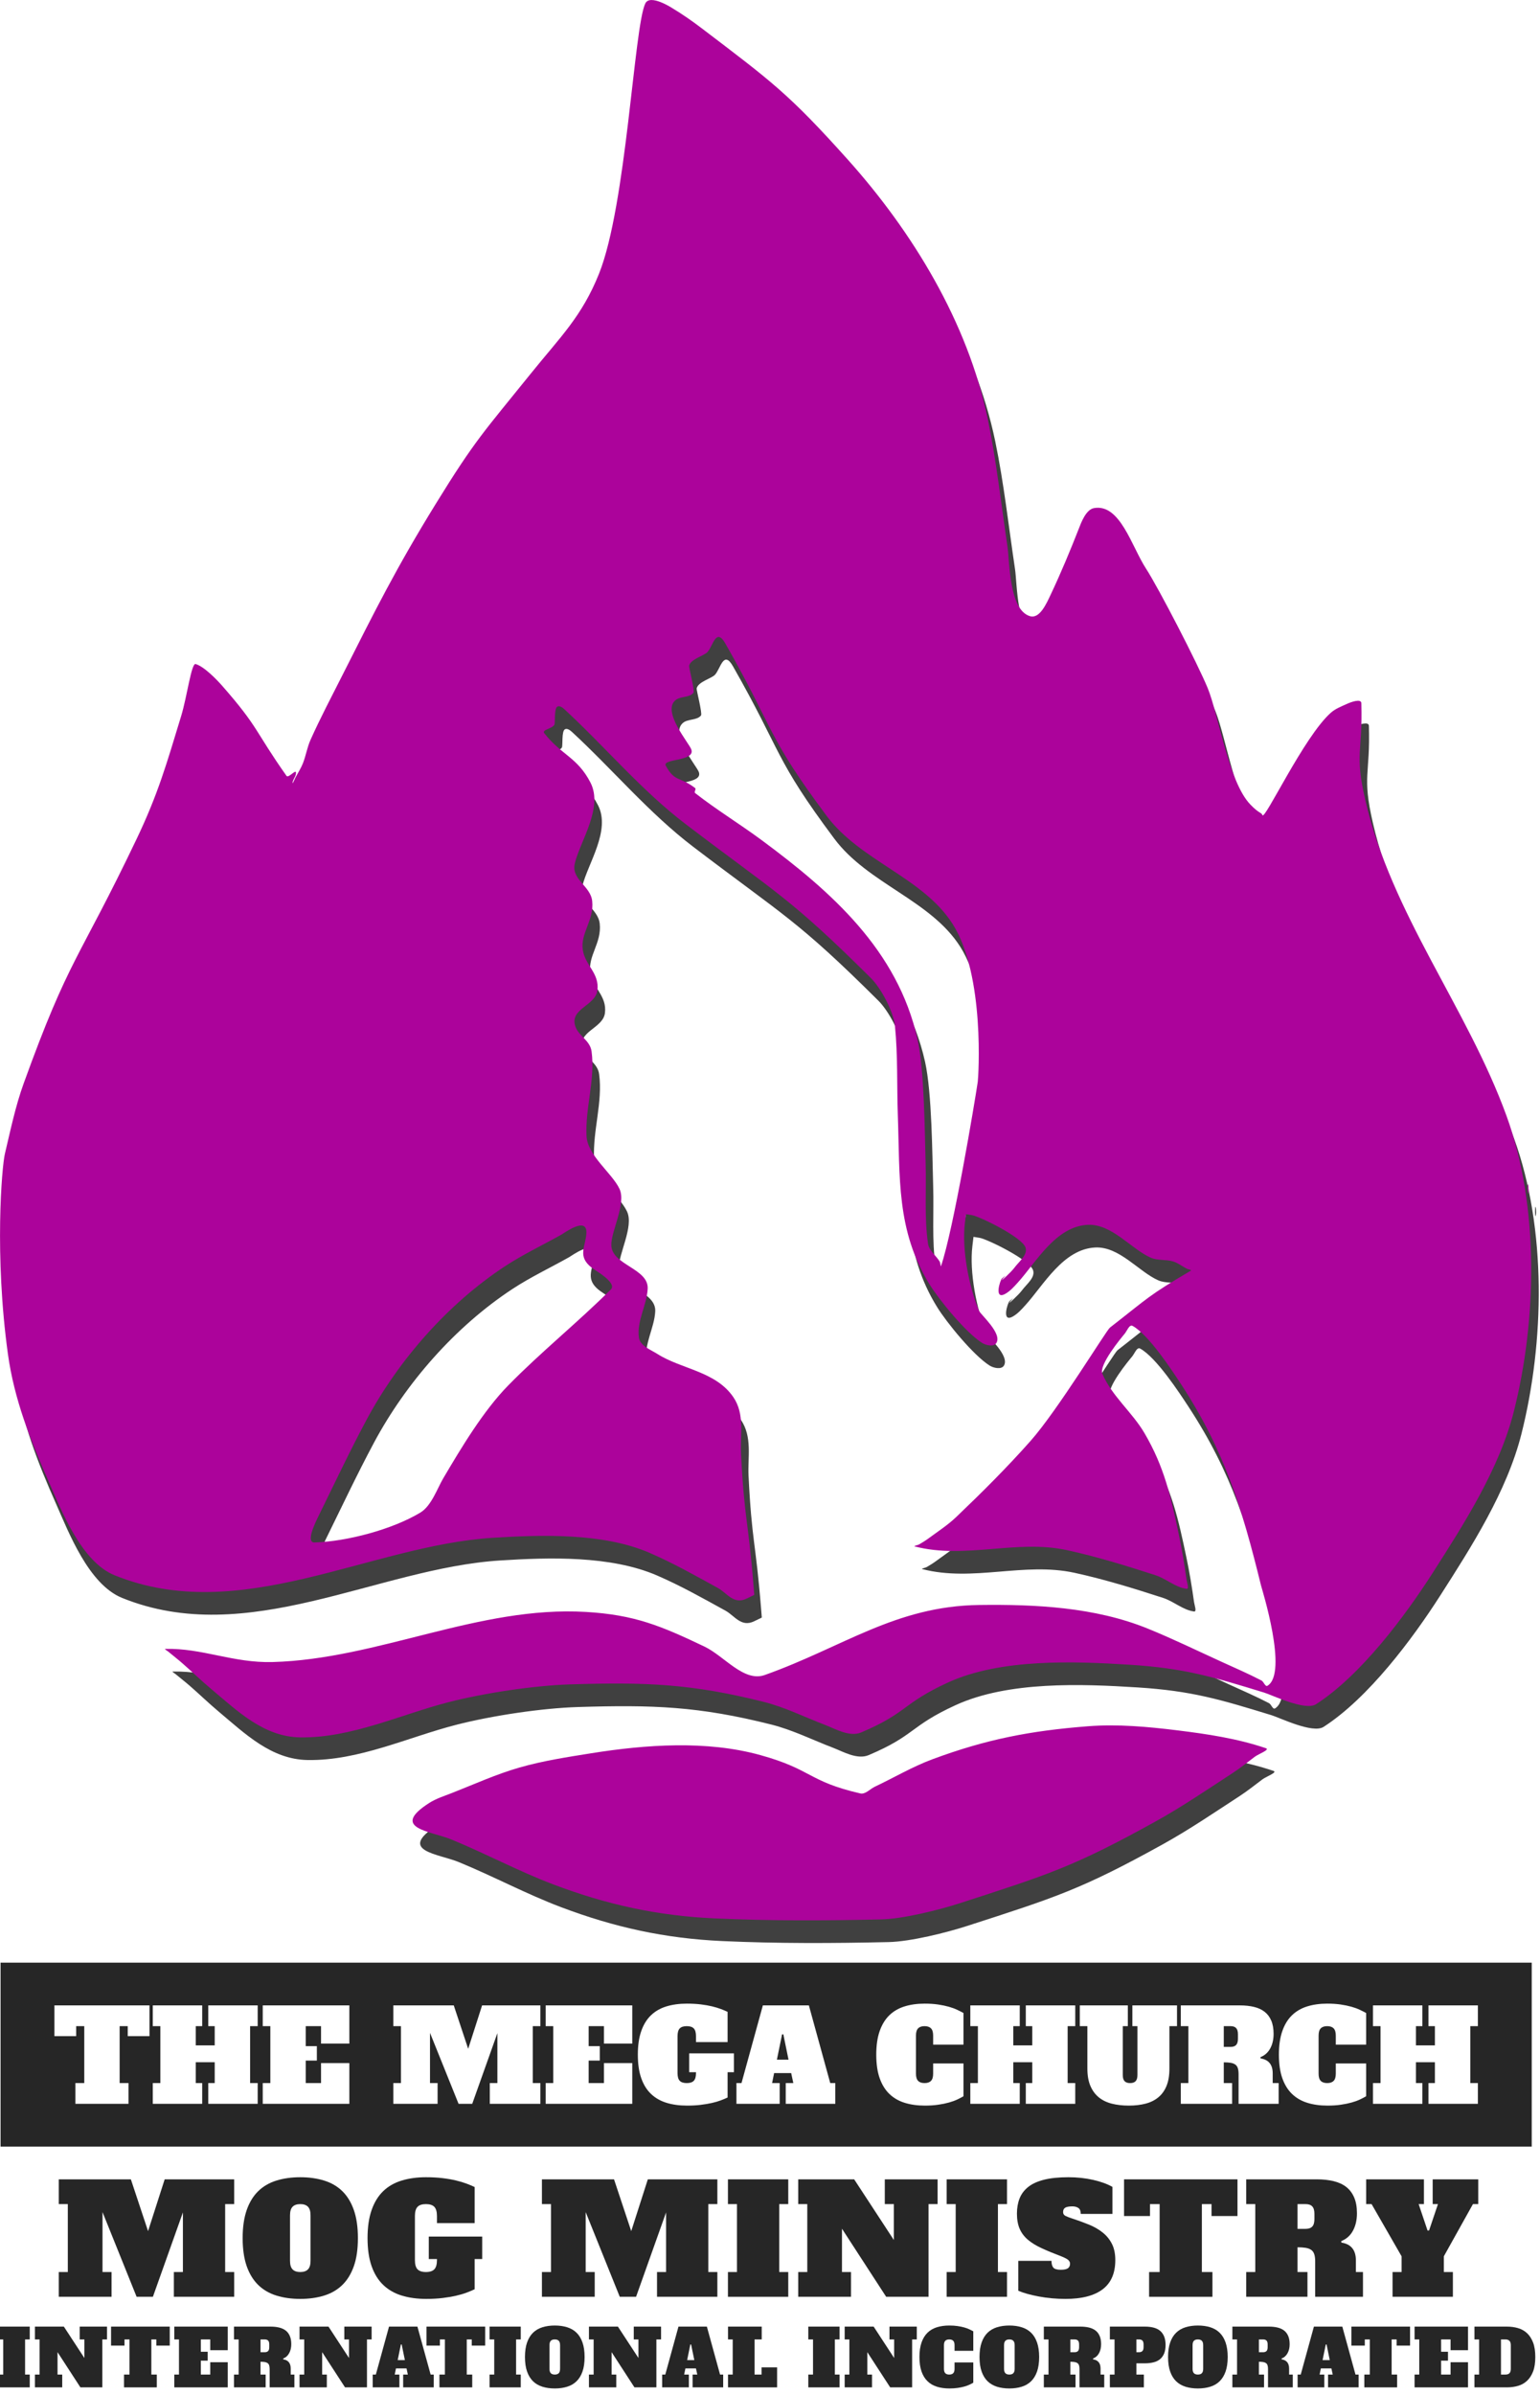 <?xml version="1.0" encoding="UTF-8" standalone="no"?>
<!DOCTYPE svg PUBLIC "-//W3C//DTD SVG 1.1//EN" "http://www.w3.org/Graphics/SVG/1.1/DTD/svg11.dtd">
<svg width="100%" height="100%" viewBox="0 0 204 317" version="1.1" xmlns="http://www.w3.org/2000/svg" xmlns:xlink="http://www.w3.org/1999/xlink" xml:space="preserve" xmlns:serif="http://www.serif.com/" style="fill-rule:evenodd;clip-rule:evenodd;stroke-linejoin:round;stroke-miterlimit:2;">
    <g transform="matrix(1,0,0,1,-962,-390)">
        <g>
            <g transform="matrix(1,0,0,1,842,337)">
                <g id="path1" transform="matrix(0.567,0,0,0.567,110.086,41.901)">
                    <path d="M170.009,25.675C167.367,31.143 165.621,72.692 159.202,88.749C155.208,98.74 150.073,103.628 143.453,111.841C132.31,125.664 130.311,127.464 120.989,142.6C111.818,157.491 107.066,167.007 99.188,182.6C96.677,187.571 94.072,192.501 91.795,197.583C91.003,199.35 90.718,201.308 90,203.106C89.549,204.235 88.873,205.261 88.3,206.333C88.073,206.759 87.558,208.081 87.6,207.6C87.674,206.76 88.481,206.039 88.399,205.2C88.324,204.418 86.63,206.623 86.177,205.981C78.663,195.328 79.763,194.772 71.172,184.98C69.926,183.559 66.933,180.451 64.946,179.885C63.963,179.605 62.941,187.542 61.58,192C58.165,203.188 56.19,210.213 51.13,220.8C37.498,249.322 35.492,248.183 24.777,277.8C22.851,283.122 21.706,288.698 20.394,294.204C19.671,297.24 17.917,317.909 21.092,340.922C22.553,351.508 26.335,361.072 30.63,370.751C33.508,377.236 38.167,389.427 46,392.603C75.371,404.513 105.555,385.675 134.362,383.863C145.622,383.155 160.094,382.661 170.996,387.373C176.502,389.753 181.745,392.708 187,395.6C189.101,396.756 190.63,399.534 193.677,398.06L195.465,397.194L195.279,394.897C194.017,379.273 193.135,379.566 192.367,364.078C192.153,359.763 193.294,354.995 190.571,351.018C186.434,344.975 178.482,344.521 172.852,340.958C171.23,339.932 168.809,339.06 168.524,337.162C167.95,333.334 170.359,329.596 170.566,325.731C170.819,321.003 162.242,320.202 162.07,315.628C161.945,312.333 165.631,305.896 163.97,302.384C162.237,298.721 156.501,294.626 156.277,290.066C155.954,283.483 158.337,276.862 157.46,270.33C157.107,267.7 154.41,266.751 153.646,264.416C152.308,260.329 158.351,259.691 158.816,256.072C159.331,252.063 155.967,250.25 155.41,246.641C154.802,242.698 158.09,239.711 157.6,235.2C157.213,231.637 152.625,230.188 153.546,226.4C154.807,221.214 160.232,213.441 157.2,207.558C154.151,201.64 150.375,201.117 146.4,196.026C145.769,195.218 148.286,194.967 148.764,194.06C149.001,193.611 148.663,190.315 149.455,189.83C149.948,189.527 150.662,190.028 151.088,190.42C160.648,199.242 169.078,209.369 179.428,217.249C200.642,233.401 203.73,234.328 222.714,253.2C225.082,255.554 227.999,261.007 228.339,264.4C229.033,271.318 228.762,278.299 229.008,285.248C229.522,299.787 228.633,312.105 236.4,324.676C238.684,328.373 244.888,335.956 248.674,338.356C249.614,338.952 251.409,339.34 252.013,338.405C253.46,336.163 248.385,331.798 248,330.896C245.626,325.341 243.936,316.523 244.664,310.458L244.921,308.315L246.359,308.548C248.082,308.829 258.086,313.686 258.848,316.122C259.385,317.839 257.288,319.387 256.224,320.838C255.465,321.874 252.608,324.48 253.438,323.5L254.2,322.6L253.327,323.338C252.912,323.688 251.404,328.423 254.097,326.92C255.248,326.278 256.152,325.253 257.039,324.277C261.279,319.612 265.885,311.129 273.4,310.8C279.022,310.554 283.531,316.456 288.09,318.469C289.709,319.183 291.632,318.835 293.324,319.351C294.47,319.701 295.437,320.482 296.5,321.036C296.815,321.2 297.764,321.325 297.458,321.506C287.4,327.43 287.727,327.666 278.557,334.8C277.693,335.473 266.344,354.115 260,361.268C254.508,367.461 248.627,373.308 242.639,379.023C240.673,380.899 238.368,382.386 236.181,384C235.485,384.513 234.746,384.966 233.998,385.4C233.665,385.593 232.572,385.782 232.945,385.878C244.791,388.939 256.706,384.172 268.538,386.749C275.533,388.273 282.391,390.396 289.202,392.6C291.707,393.411 293.826,395.418 296.435,395.778C297.154,395.877 296.553,394.319 296.452,393.6C295.962,390.106 295.39,386.619 294.665,383.166C292.796,374.268 291.286,367.345 286.614,359.4C283.753,354.535 279.026,350.787 276.803,345.599C275.908,343.511 281.205,337.19 282,336.231C282.555,335.562 283.093,333.984 283.856,334.4C287.613,336.446 293.054,344.763 295.2,348.046C305.271,363.452 309.357,376.668 313.861,394.998C314.063,395.818 320.255,415.437 315.376,418.4C314.844,418.723 314.515,417.467 313.963,417.18C310.906,415.589 307.736,414.223 304.6,412.793C298.866,410.178 293.194,407.414 287.354,405.044C275.029,400.043 261.078,399.374 248,399.548C228.446,399.808 216.21,409.392 197.929,415.893C193.025,417.637 188.5,411.482 183.8,409.244C173.639,404.406 167.508,401.839 156.129,401.169C131.088,399.694 107.614,412.196 82.928,412.87C73.719,413.121 66.467,409.574 57.855,409.8C57.558,409.808 58.286,410.209 58.513,410.4C59.597,411.309 60.722,412.171 61.79,413.1C64.097,415.105 66.292,417.239 68.636,419.2C74.74,424.306 80.854,430.32 89.367,430.453C101.345,430.64 112.807,425.117 124.09,422.226C132.376,420.103 144.01,418.342 152.565,418.08C169.997,417.545 180.693,417.894 197.691,422.173C202.679,423.429 207.33,425.768 212.137,427.6C214.419,428.47 217.751,430.445 220.449,429.3C231.342,424.679 229.979,422.578 240.72,417.65C253.009,412.012 270.162,412.674 283.264,413.504C295.897,414.304 302.572,416.312 314.6,420.004C316.498,420.587 324.178,424.344 326.703,422.72C337.171,415.989 347.472,402.206 354.012,391.985C361.2,380.752 369.553,367.766 372.942,354.304C378.316,332.959 378.88,306.477 371.234,285.421C362.031,260.075 344.359,238.34 338.216,211.633C335.666,200.55 337.641,200.532 337.3,189.029C337.267,187.9 334.944,188.727 333.916,189.195C332.615,189.788 331.229,190.316 330.16,191.265C323.875,196.842 314.704,216.51 314.186,215.157C313.914,214.445 313.496,214.911 311.327,212.641C306.259,207.335 303.927,191.659 301.412,185.53C299.094,179.88 289.966,162.189 286.988,157.605C283.602,152.393 280.919,142.368 274.807,143.49C272.924,143.835 271.779,147.037 271.344,148.149C269.319,153.324 267.125,158.59 264.757,163.6C263.753,165.725 262.17,169.374 259.912,168.722C254.954,167.289 255.154,155.979 254.618,152.4C253.13,142.459 252.038,132.443 250.001,122.6C245.353,100.14 232.452,78.995 217.284,62.087C203.522,46.746 199.564,43.921 183.2,31.477C181,29.804 178.728,28.218 176.36,26.793C176.31,26.763 171.119,23.377 170.009,25.675M188.715,175.1C200.31,195.453 198.308,196.503 212.4,215.363C220.28,225.91 234.909,229.69 241.829,240.6C249.442,252.602 247.822,276.474 247.685,277.4C247.009,281.984 241.992,311.993 239.106,320.4C238.993,320.729 238.972,319.703 238.796,319.402C237.951,317.96 236.299,316.854 236.06,315.2C235.174,309.059 235.687,302.796 235.504,296.594C235.288,289.27 235.221,274.632 233.594,267.4C228.934,246.682 213.539,233.088 197.2,221C192.094,217.222 186.645,213.913 181.642,210C181.338,209.762 181.962,209.078 181.656,208.843C178.067,206.084 176.935,207.523 174.8,203.634C173.856,201.915 181.751,202.666 180.758,199.826C180.23,198.317 173.87,191.011 177.05,188.33C178.211,187.352 180.319,187.787 181.26,186.597C181.614,186.151 180.165,180.611 180.24,180.29C180.61,178.71 183.708,177.977 184.522,177.101C185.83,175.693 186.521,171.256 188.715,175.1M376.109,302.4C376.109,302.609 376.112,302.819 376.123,303.028C376.129,303.155 376.143,303.281 376.16,303.407C376.163,303.434 376.17,303.461 376.183,303.484C376.189,303.496 376.21,303.52 376.215,303.507C376.256,303.405 376.282,303.297 376.302,303.189C376.381,302.779 376.363,302.334 376.336,301.92C376.322,301.706 376.297,301.494 376.215,301.293C376.21,301.28 376.189,301.304 376.183,301.316C376.17,301.339 376.163,301.366 376.16,301.393C376.143,301.519 376.129,301.645 376.123,301.772C376.112,301.981 376.109,302.191 376.109,302.4M156.247,312.679C156.136,315.597 154.304,317.786 156.828,320.228C157.851,321.217 159.175,321.842 160.276,322.743C160.424,322.864 163.068,324.787 161.986,325.864C154.234,333.586 145.662,340.463 138,348.275C132.157,354.232 126.999,362.872 122.8,369.98C121.394,372.36 120.052,376.42 117.431,377.995C110.949,381.89 100.35,384.723 92.736,384.953C90.704,385.014 92.701,380.739 93.6,378.915C97.308,371.391 100.882,363.796 104.839,356.4C112.33,342.4 123.869,329.252 137.2,320.493C141.43,317.714 146.032,315.548 150.444,313.067C151.083,312.708 156.394,308.769 156.247,312.679M273.4,427.861C259.978,428.91 249.696,430.883 237.05,435.581C232.394,437.311 228.09,439.869 223.6,441.991C222.48,442.52 221.428,443.815 220.221,443.536C207.989,440.711 209.062,437.965 196.893,434.592C184.331,431.11 170.114,432.134 157.4,434.159C151.785,435.054 146.136,435.919 140.668,437.478C135.233,439.028 130.062,441.39 124.8,443.454C123.006,444.158 121.127,444.738 119.506,445.78C110.267,451.719 119.861,452.31 124.633,454.264C132.698,457.566 140.408,461.719 148.56,464.8C161.037,469.517 172.856,472.103 186.198,472.714C199.158,473.308 212.149,473.247 225.12,472.952C230.232,472.836 238.592,470.75 243.402,469.197C264.058,462.527 270.1,460.667 289.153,450.125C295.367,446.687 301.249,442.676 307.2,438.8C309.012,437.62 310.696,436.255 312.43,434.963C313.297,434.317 316.023,433.334 315,432.986C308.347,430.726 301.31,429.675 294.336,428.816C287.403,427.962 280.365,427.319 273.4,427.861" style="fill-opacity:0.75;"/>
                </g>
                <g id="path11" serif:id="path1" transform="matrix(0.567,0,0,0.567,109.086,38.901)">
                    <path d="M170.009,25.675C167.367,31.143 165.621,72.692 159.202,88.749C155.208,98.74 150.073,103.628 143.453,111.841C132.31,125.664 130.311,127.464 120.989,142.6C111.818,157.491 107.066,167.007 99.188,182.6C96.677,187.571 94.072,192.501 91.795,197.583C91.003,199.35 90.718,201.308 90,203.106C89.549,204.235 88.873,205.261 88.3,206.333C88.073,206.759 87.558,208.081 87.6,207.6C87.674,206.76 88.481,206.039 88.399,205.2C88.324,204.418 86.63,206.623 86.177,205.981C78.663,195.328 79.763,194.772 71.172,184.98C69.926,183.559 66.933,180.451 64.946,179.885C63.963,179.605 62.941,187.542 61.58,192C58.165,203.188 56.19,210.213 51.13,220.8C37.498,249.322 35.492,248.183 24.777,277.8C22.851,283.122 21.706,288.698 20.394,294.204C19.671,297.24 17.917,317.909 21.092,340.922C22.553,351.508 26.335,361.072 30.63,370.751C33.508,377.236 38.167,389.427 46,392.603C75.371,404.513 105.555,385.675 134.362,383.863C145.622,383.155 160.094,382.661 170.996,387.373C176.502,389.753 181.745,392.708 187,395.6C189.101,396.756 190.63,399.534 193.677,398.06L195.465,397.194L195.279,394.897C194.017,379.273 193.135,379.566 192.367,364.078C192.153,359.763 193.294,354.995 190.571,351.018C186.434,344.975 178.482,344.521 172.852,340.958C171.23,339.932 168.809,339.06 168.524,337.162C167.95,333.334 170.359,329.596 170.566,325.731C170.819,321.003 162.242,320.202 162.07,315.628C161.945,312.333 165.631,305.896 163.97,302.384C162.237,298.721 156.501,294.626 156.277,290.066C155.954,283.483 158.337,276.862 157.46,270.33C157.107,267.7 154.41,266.751 153.646,264.416C152.308,260.329 158.351,259.691 158.816,256.072C159.331,252.063 155.967,250.25 155.41,246.641C154.802,242.698 158.09,239.711 157.6,235.2C157.213,231.637 152.625,230.188 153.546,226.4C154.807,221.214 160.232,213.441 157.2,207.558C154.151,201.64 150.375,201.117 146.4,196.026C145.769,195.218 148.286,194.967 148.764,194.06C149.001,193.611 148.663,190.315 149.455,189.83C149.948,189.527 150.662,190.028 151.088,190.42C160.648,199.242 169.078,209.369 179.428,217.249C200.642,233.401 203.73,234.328 222.714,253.2C225.082,255.554 227.999,261.007 228.339,264.4C229.033,271.318 228.762,278.299 229.008,285.248C229.522,299.787 228.633,312.105 236.4,324.676C238.684,328.373 244.888,335.956 248.674,338.356C249.614,338.952 251.409,339.34 252.013,338.405C253.46,336.163 248.385,331.798 248,330.896C245.626,325.341 243.936,316.523 244.664,310.458L244.921,308.315L246.359,308.548C248.082,308.829 258.086,313.686 258.848,316.122C259.385,317.839 257.288,319.387 256.224,320.838C255.465,321.874 252.608,324.48 253.438,323.5L254.2,322.6L253.327,323.338C252.912,323.688 251.404,328.423 254.097,326.92C255.248,326.278 256.152,325.253 257.039,324.277C261.279,319.612 265.885,311.129 273.4,310.8C279.022,310.554 283.531,316.456 288.09,318.469C289.709,319.183 291.632,318.835 293.324,319.351C294.47,319.701 295.437,320.482 296.5,321.036C296.815,321.2 297.764,321.325 297.458,321.506C287.4,327.43 287.727,327.666 278.557,334.8C277.693,335.473 266.344,354.115 260,361.268C254.508,367.461 248.627,373.308 242.639,379.023C240.673,380.899 238.368,382.386 236.181,384C235.485,384.513 234.746,384.966 233.998,385.4C233.665,385.593 232.572,385.782 232.945,385.878C244.791,388.939 256.706,384.172 268.538,386.749C275.533,388.273 282.391,390.396 289.202,392.6C291.707,393.411 293.826,395.418 296.435,395.778C297.154,395.877 296.553,394.319 296.452,393.6C295.962,390.106 295.39,386.619 294.665,383.166C292.796,374.268 291.286,367.345 286.614,359.4C283.753,354.535 279.026,350.787 276.803,345.599C275.908,343.511 281.205,337.19 282,336.231C282.555,335.562 283.093,333.984 283.856,334.4C287.613,336.446 293.054,344.763 295.2,348.046C305.271,363.452 309.357,376.668 313.861,394.998C314.063,395.818 320.255,415.437 315.376,418.4C314.844,418.723 314.515,417.467 313.963,417.18C310.906,415.589 307.736,414.223 304.6,412.793C298.866,410.178 293.194,407.414 287.354,405.044C275.029,400.043 261.078,399.374 248,399.548C228.446,399.808 216.21,409.392 197.929,415.893C193.025,417.637 188.5,411.482 183.8,409.244C173.639,404.406 167.508,401.839 156.129,401.169C131.088,399.694 107.614,412.196 82.928,412.87C73.719,413.121 66.467,409.574 57.855,409.8C57.558,409.808 58.286,410.209 58.513,410.4C59.597,411.309 60.722,412.171 61.79,413.1C64.097,415.105 66.292,417.239 68.636,419.2C74.74,424.306 80.854,430.32 89.367,430.453C101.345,430.64 112.807,425.117 124.09,422.226C132.376,420.103 144.01,418.342 152.565,418.08C169.997,417.545 180.693,417.894 197.691,422.173C202.679,423.429 207.33,425.768 212.137,427.6C214.419,428.47 217.751,430.445 220.449,429.3C231.342,424.679 229.979,422.578 240.72,417.65C253.009,412.012 270.162,412.674 283.264,413.504C295.897,414.304 302.572,416.312 314.6,420.004C316.498,420.587 324.178,424.344 326.703,422.72C337.171,415.989 347.472,402.206 354.012,391.985C361.2,380.752 369.553,367.766 372.942,354.304C378.316,332.959 378.88,306.477 371.234,285.421C362.031,260.075 344.359,238.34 338.216,211.633C335.666,200.55 337.641,200.532 337.3,189.029C337.267,187.9 334.944,188.727 333.916,189.195C332.615,189.788 331.229,190.316 330.16,191.265C323.875,196.842 314.704,216.51 314.186,215.157C313.914,214.445 313.496,214.911 311.327,212.641C306.259,207.335 303.927,191.659 301.412,185.53C299.094,179.88 289.966,162.189 286.988,157.605C283.602,152.393 280.919,142.368 274.807,143.49C272.924,143.835 271.779,147.037 271.344,148.149C269.319,153.324 267.125,158.59 264.757,163.6C263.753,165.725 262.17,169.374 259.912,168.722C254.954,167.289 255.154,155.979 254.618,152.4C253.13,142.459 252.038,132.443 250.001,122.6C245.353,100.14 232.452,78.995 217.284,62.087C203.522,46.746 199.564,43.921 183.2,31.477C181,29.804 178.728,28.218 176.36,26.793C176.31,26.763 171.119,23.377 170.009,25.675M188.715,175.1C200.31,195.453 198.308,196.503 212.4,215.363C220.28,225.91 234.909,229.69 241.829,240.6C249.442,252.602 247.822,276.474 247.685,277.4C247.009,281.984 241.992,311.993 239.106,320.4C238.993,320.729 238.972,319.703 238.796,319.402C237.951,317.96 236.299,316.854 236.06,315.2C235.174,309.059 235.687,302.796 235.504,296.594C235.288,289.27 235.221,274.632 233.594,267.4C228.934,246.682 213.539,233.088 197.2,221C192.094,217.222 186.645,213.913 181.642,210C181.338,209.762 181.962,209.078 181.656,208.843C178.067,206.084 176.935,207.523 174.8,203.634C173.856,201.915 181.751,202.666 180.758,199.826C180.23,198.317 173.87,191.011 177.05,188.33C178.211,187.352 180.319,187.787 181.26,186.597C181.614,186.151 180.165,180.611 180.24,180.29C180.61,178.71 183.708,177.977 184.522,177.101C185.83,175.693 186.521,171.256 188.715,175.1M376.109,302.4C376.109,302.609 376.112,302.819 376.123,303.028C376.129,303.155 376.143,303.281 376.16,303.407C376.163,303.434 376.17,303.461 376.183,303.484C376.189,303.496 376.21,303.52 376.215,303.507C376.256,303.405 376.282,303.297 376.302,303.189C376.381,302.779 376.363,302.334 376.336,301.92C376.322,301.706 376.297,301.494 376.215,301.293C376.21,301.28 376.189,301.304 376.183,301.316C376.17,301.339 376.163,301.366 376.16,301.393C376.143,301.519 376.129,301.645 376.123,301.772C376.112,301.981 376.109,302.191 376.109,302.4M156.247,312.679C156.136,315.597 154.304,317.786 156.828,320.228C157.851,321.217 159.175,321.842 160.276,322.743C160.424,322.864 163.068,324.787 161.986,325.864C154.234,333.586 145.662,340.463 138,348.275C132.157,354.232 126.999,362.872 122.8,369.98C121.394,372.36 120.052,376.42 117.431,377.995C110.949,381.89 100.35,384.723 92.736,384.953C90.704,385.014 92.701,380.739 93.6,378.915C97.308,371.391 100.882,363.796 104.839,356.4C112.33,342.4 123.869,329.252 137.2,320.493C141.43,317.714 146.032,315.548 150.444,313.067C151.083,312.708 156.394,308.769 156.247,312.679M273.4,427.861C259.978,428.91 249.696,430.883 237.05,435.581C232.394,437.311 228.09,439.869 223.6,441.991C222.48,442.52 221.428,443.815 220.221,443.536C207.989,440.711 209.062,437.965 196.893,434.592C184.331,431.11 170.114,432.134 157.4,434.159C151.785,435.054 146.136,435.919 140.668,437.478C135.233,439.028 130.062,441.39 124.8,443.454C123.006,444.158 121.127,444.738 119.506,445.78C110.267,451.719 119.861,452.31 124.633,454.264C132.698,457.566 140.408,461.719 148.56,464.8C161.037,469.517 172.856,472.103 186.198,472.714C199.158,473.308 212.149,473.247 225.12,472.952C230.232,472.836 238.592,470.75 243.402,469.197C264.058,462.527 270.1,460.667 289.153,450.125C295.367,446.687 301.249,442.676 307.2,438.8C309.012,437.62 310.696,436.255 312.43,434.963C313.297,434.317 316.023,433.334 315,432.986C308.347,430.726 301.31,429.675 294.336,428.816C287.403,427.962 280.365,427.319 273.4,427.861" style="fill:rgb(172,3,155);"/>
                </g>
                <g transform="matrix(0.567,0,0,0.567,-75.118,-21.745)">
                    <path d="M701.98,590L344.256,590L344.256,632.949L701.98,632.949L701.98,590ZM656.202,613.542L663.29,613.542L663.29,621.192C662.896,621.428 662.419,621.679 661.858,621.945C661.297,622.211 660.647,622.447 659.908,622.654C659.17,622.86 658.333,623.033 657.398,623.17C656.463,623.308 655.414,623.377 654.253,623.377C652.52,623.377 650.954,623.161 649.557,622.727C648.159,622.294 646.967,621.605 645.983,620.66C644.998,619.715 644.24,618.489 643.709,616.983C643.177,615.477 642.911,613.641 642.911,611.475C642.911,609.328 643.177,607.497 643.709,605.981C644.24,604.465 644.993,603.234 645.968,602.289C646.943,601.344 648.129,600.655 649.527,600.222C650.925,599.789 652.48,599.572 654.193,599.572C655.375,599.572 656.428,599.641 657.354,599.779C658.279,599.917 659.111,600.089 659.849,600.296C660.588,600.502 661.238,600.739 661.799,601.005C662.36,601.27 662.857,601.521 663.29,601.758L663.29,609.141L656.202,609.141L656.202,607.015C656.202,606.247 656.034,605.691 655.7,605.346C655.365,605.002 654.863,604.829 654.193,604.829C653.524,604.829 653.022,605.002 652.687,605.346C652.352,605.691 652.185,606.247 652.185,607.015L652.185,615.934C652.185,616.702 652.352,617.259 652.687,617.603C653.022,617.948 653.524,618.12 654.193,618.12C654.863,618.12 655.365,617.948 655.7,617.603C656.034,617.259 656.202,616.702 656.202,615.934L656.202,613.542ZM562.133,613.542L569.222,613.542L569.222,621.192C568.828,621.428 568.351,621.679 567.789,621.945C567.228,622.211 566.578,622.447 565.84,622.654C565.102,622.86 564.265,623.033 563.33,623.17C562.394,623.308 561.346,623.377 560.184,623.377C558.451,623.377 556.886,623.161 555.488,622.727C554.09,622.294 552.899,621.605 551.914,620.66C550.93,619.715 550.172,618.489 549.64,616.983C549.109,615.477 548.843,613.641 548.843,611.475C548.843,609.328 549.109,607.497 549.64,605.981C550.172,604.465 550.925,603.234 551.9,602.289C552.874,601.344 554.061,600.655 555.459,600.222C556.857,599.789 558.412,599.572 560.125,599.572C561.306,599.572 562.36,599.641 563.285,599.779C564.211,599.917 565.043,600.089 565.781,600.296C566.519,600.502 567.169,600.739 567.73,601.005C568.291,601.27 568.789,601.521 569.222,601.758L569.222,609.141L562.133,609.141L562.133,607.015C562.133,606.247 561.966,605.691 561.631,605.346C561.297,605.002 560.795,604.829 560.125,604.829C559.456,604.829 558.954,605.002 558.619,605.346C558.284,605.691 558.117,606.247 558.117,607.015L558.117,615.934C558.117,616.702 558.284,617.259 558.619,617.603C558.954,617.948 559.456,618.12 560.125,618.12C560.795,618.12 561.297,617.948 561.631,617.603C561.966,617.259 562.133,616.702 562.133,615.934L562.133,613.542ZM617.334,614.723C617.334,616.318 617.113,617.662 616.669,618.755C616.226,619.848 615.591,620.739 614.764,621.428C613.938,622.117 612.938,622.614 611.767,622.919C610.595,623.225 609.291,623.377 607.853,623.377C606.377,623.377 605.043,623.225 603.851,622.919C602.66,622.614 601.646,622.117 600.809,621.428C599.972,620.739 599.323,619.848 598.86,618.755C598.397,617.662 598.166,616.318 598.166,614.723L598.166,604.829L596.394,604.829L596.394,599.986L607.617,599.986L607.617,604.829L606.436,604.829L606.436,616.23C606.436,616.899 606.578,617.382 606.864,617.677C607.149,617.972 607.578,618.12 608.149,618.12C608.72,618.12 609.148,617.972 609.433,617.677C609.719,617.382 609.862,616.899 609.862,616.23L609.862,604.829L608.68,604.829L608.68,599.986L619.106,599.986L619.106,604.829L617.334,604.829L617.334,614.723ZM505.131,611.179L515.587,611.179L515.587,615.58L514.11,615.58L514.11,621.487C513.657,621.704 513.13,621.925 512.53,622.151C511.929,622.378 511.24,622.58 510.462,622.757C509.685,622.934 508.813,623.082 507.848,623.2C506.884,623.318 505.811,623.377 504.629,623.377C502.857,623.377 501.262,623.161 499.845,622.727C498.427,622.294 497.221,621.605 496.226,620.66C495.232,619.715 494.469,618.489 493.938,616.983C493.406,615.477 493.14,613.641 493.14,611.475C493.14,609.328 493.406,607.497 493.938,605.981C494.469,604.465 495.227,603.234 496.212,602.289C497.196,601.344 498.397,600.655 499.815,600.222C501.233,599.789 502.818,599.572 504.57,599.572C505.771,599.572 506.859,599.631 507.834,599.749C508.808,599.867 509.685,600.02 510.462,600.207C511.24,600.394 511.929,600.601 512.53,600.827C513.13,601.054 513.657,601.275 514.11,601.492L514.11,608.551L506.726,608.551L506.726,607.163C506.726,606.316 506.554,605.715 506.209,605.361C505.865,605.007 505.318,604.829 504.57,604.829C503.822,604.829 503.275,605.007 502.931,605.361C502.586,605.715 502.414,606.316 502.414,607.163L502.414,615.787C502.414,616.633 502.586,617.234 502.931,617.588C503.275,617.943 503.822,618.12 504.57,618.12C505.318,618.12 505.865,617.943 506.209,617.588C506.554,617.234 506.726,616.633 506.726,615.787L506.726,615.58L505.131,615.58L505.131,611.179ZM677.851,599.986L689.399,599.986L689.399,604.829L687.627,604.829L687.627,618.12L689.399,618.12L689.399,622.964L677.851,622.964L677.851,618.12L679.357,618.12L679.357,613.247L674.927,613.247L674.927,618.12L676.433,618.12L676.433,622.964L664.885,622.964L664.885,618.12L666.657,618.12L666.657,604.829L664.885,604.829L664.885,599.986L676.433,599.986L676.433,604.829L674.927,604.829L674.927,609.319L679.357,609.319L679.357,604.829L677.851,604.829L677.851,599.986ZM583.782,599.986L595.331,599.986L595.331,604.829L593.558,604.829L593.558,618.12L595.331,618.12L595.331,622.964L583.782,622.964L583.782,618.12L585.289,618.12L585.289,613.247L580.859,613.247L580.859,618.12L582.365,618.12L582.365,622.964L570.817,622.964L570.817,618.12L572.589,618.12L572.589,604.829L570.817,604.829L570.817,599.986L582.365,599.986L582.365,604.829L580.859,604.829L580.859,609.319L585.289,609.319L585.289,604.829L583.782,604.829L583.782,599.986ZM392.781,599.986L404.329,599.986L404.329,604.829L402.557,604.829L402.557,618.12L404.329,618.12L404.329,622.964L392.781,622.964L392.781,618.12L394.287,618.12L394.287,613.247L389.857,613.247L389.857,618.12L391.363,618.12L391.363,622.964L379.815,622.964L379.815,618.12L381.587,618.12L381.587,604.829L379.815,604.829L379.815,599.986L391.363,599.986L391.363,604.829L389.857,604.829L389.857,609.319L394.287,609.319L394.287,604.829L392.781,604.829L392.781,599.986ZM485.225,604.829L481.651,604.829L481.651,609.496L484.25,609.496L484.25,612.863L481.651,612.863L481.651,618.12L485.225,618.12L485.225,613.453L491.841,613.453L491.841,622.964L471.609,622.964L471.609,618.12L473.381,618.12L473.381,604.829L471.609,604.829L471.609,599.986L491.841,599.986L491.841,608.905L485.225,608.905L485.225,604.829ZM419.126,604.829L415.552,604.829L415.552,609.496L418.151,609.496L418.151,612.863L415.552,612.863L415.552,618.12L419.126,618.12L419.126,613.453L425.742,613.453L425.742,622.964L405.51,622.964L405.51,618.12L407.282,618.12L407.282,604.829L405.51,604.829L405.51,599.986L425.742,599.986L425.742,608.905L419.126,608.905L419.126,604.829ZM527.696,618.12L529.468,618.12L528.966,615.787L524.979,615.787L524.506,618.12L526.278,618.12L526.278,622.964L516.177,622.964L516.177,618.12L517.359,618.12L522.35,599.986L533.101,599.986L538.092,618.12L539.273,618.12L539.273,622.964L527.696,622.964L527.696,618.12ZM356.837,599.986L379.047,599.986L379.047,607.163L373.967,607.163L373.967,604.829L372.077,604.829L372.077,618.12L374.144,618.12L374.144,622.964L361.74,622.964L361.74,618.12L363.807,618.12L363.807,604.829L361.917,604.829L361.917,607.163L356.837,607.163L356.837,599.986ZM436.02,599.986L450.137,599.986L453.504,610.116L456.753,599.986L470.369,599.986L470.369,604.829L468.597,604.829L468.597,618.12L470.369,618.12L470.369,622.964L458.555,622.964L458.555,618.12L460.327,618.12L460.327,606.454L454.449,622.964L451.26,622.964L444.585,606.395L444.585,618.12L446.357,618.12L446.357,622.964L436.02,622.964L436.02,618.12L437.792,618.12L437.792,604.829L436.02,604.829L436.02,599.986ZM630.034,618.12L631.983,618.12L631.983,622.964L619.992,622.964L619.992,618.12L621.764,618.12L621.764,604.829L619.992,604.829L619.992,599.986L633.844,599.986C635.045,599.986 636.133,600.104 637.108,600.34C638.082,600.576 638.904,600.955 639.574,601.477C640.243,601.999 640.76,602.683 641.124,603.53C641.489,604.376 641.671,605.41 641.671,606.631C641.671,607.93 641.41,609.063 640.888,610.027C640.366,610.992 639.603,611.672 638.599,612.065L638.629,612.361C640.519,612.656 641.464,613.818 641.464,615.846L641.464,618.12L642.852,618.12L642.852,622.964L633.49,622.964L633.49,616.023C633.49,615.432 633.426,614.955 633.298,614.591C633.17,614.226 632.963,613.951 632.677,613.764C632.392,613.577 632.033,613.449 631.599,613.38C631.166,613.311 630.644,613.276 630.034,613.276L630.034,618.12ZM525.628,612.656L528.346,612.656L527.135,606.749L526.839,606.749L525.628,612.656ZM631.629,609.673C632.2,609.673 632.628,609.525 632.914,609.23C633.199,608.935 633.342,608.452 633.342,607.783L633.342,606.72C633.342,606.05 633.199,605.568 632.914,605.272C632.628,604.977 632.2,604.829 631.629,604.829L630.034,604.829L630.034,609.673L631.629,609.673Z" style="fill:rgb(38,38,38);"/>
                </g>
            </g>
            <g transform="matrix(0.35,0,0,0.35,629.947,534.118)">
                <path d="M970.966,412.436L998.256,412.436L1004.76,432.019L1011.05,412.436L1037.36,412.436L1037.36,421.8L1033.94,421.8L1033.94,447.491L1037.36,447.491L1037.36,456.854L1014.53,456.854L1014.53,447.491L1017.95,447.491L1017.95,424.94L1006.59,456.854L1000.43,456.854L987.523,424.825L987.523,447.491L990.948,447.491L990.948,456.854L970.966,456.854L970.966,447.491L974.392,447.491L974.392,421.8L970.966,421.8L970.966,412.436Z" style="fill:rgb(38,38,38);fill-rule:nonzero;"/>
                <path d="M1062.37,447.491C1063.66,447.491 1064.63,447.158 1065.28,446.492C1065.93,445.826 1066.25,444.75 1066.25,443.266L1066.25,426.024C1066.25,424.54 1065.93,423.465 1065.28,422.799C1064.63,422.133 1063.66,421.8 1062.37,421.8C1061.08,421.8 1060.11,422.133 1059.46,422.799C1058.81,423.465 1058.49,424.54 1058.49,426.024L1058.49,443.266C1058.49,444.75 1058.81,445.826 1059.46,446.492C1060.11,447.158 1061.08,447.491 1062.37,447.491ZM1084.18,434.645C1084.18,438.832 1083.67,442.381 1082.64,445.293C1081.61,448.205 1080.15,450.574 1078.27,452.401C1076.39,454.228 1074.09,455.56 1071.39,456.397C1068.69,457.235 1065.68,457.653 1062.37,457.653C1059.06,457.653 1056.05,457.235 1053.35,456.397C1050.65,455.56 1048.35,454.228 1046.47,452.401C1044.59,450.574 1043.13,448.205 1042.1,445.293C1041.08,442.381 1040.56,438.832 1040.56,434.645C1040.56,430.497 1041.08,426.957 1042.1,424.026C1043.13,421.095 1044.59,418.717 1046.47,416.89C1048.35,415.063 1050.65,413.731 1053.35,412.893C1056.05,412.056 1059.06,411.637 1062.37,411.637C1065.68,411.637 1068.69,412.056 1071.39,412.893C1074.09,413.731 1076.39,415.063 1078.27,416.89C1080.15,418.717 1081.61,421.095 1082.64,424.026C1083.67,426.957 1084.18,430.497 1084.18,434.645Z" style="fill:rgb(38,38,38);fill-rule:nonzero;"/>
                <path d="M1111.01,434.074L1131.22,434.074L1131.22,442.581L1128.37,442.581L1128.37,453.999C1127.49,454.418 1126.48,454.846 1125.31,455.284C1124.15,455.722 1122.82,456.112 1121.32,456.454C1119.81,456.797 1118.13,457.082 1116.27,457.311C1114.4,457.539 1112.33,457.653 1110.04,457.653C1106.62,457.653 1103.53,457.235 1100.79,456.397C1098.05,455.56 1095.72,454.228 1093.8,452.401C1091.88,450.574 1090.4,448.205 1089.38,445.293C1088.35,442.381 1087.83,438.832 1087.83,434.645C1087.83,430.497 1088.35,426.957 1089.38,424.026C1090.4,421.095 1091.87,418.717 1093.77,416.89C1095.67,415.063 1098,413.731 1100.74,412.893C1103.48,412.056 1106.54,411.637 1109.93,411.637C1112.25,411.637 1114.35,411.751 1116.24,411.98C1118.12,412.208 1119.81,412.503 1121.32,412.865C1122.82,413.226 1124.15,413.626 1125.31,414.064C1126.48,414.501 1127.49,414.929 1128.37,415.348L1128.37,428.993L1114.1,428.993L1114.1,426.31C1114.1,424.673 1113.76,423.512 1113.1,422.827C1112.43,422.142 1111.37,421.8 1109.93,421.8C1108.48,421.8 1107.42,422.142 1106.76,422.827C1106.09,423.512 1105.76,424.673 1105.76,426.31L1105.76,442.981C1105.76,444.617 1106.09,445.778 1106.76,446.463C1107.42,447.148 1108.48,447.491 1109.93,447.491C1111.37,447.491 1112.43,447.148 1113.1,446.463C1113.76,445.778 1114.1,444.617 1114.1,442.981L1114.1,442.581L1111.01,442.581L1111.01,434.074Z" style="fill:rgb(38,38,38);fill-rule:nonzero;"/>
                <path d="M1153.83,412.436L1181.12,412.436L1187.63,432.019L1193.91,412.436L1220.23,412.436L1220.23,421.8L1216.8,421.8L1216.8,447.491L1220.23,447.491L1220.23,456.854L1197.39,456.854L1197.39,447.491L1200.82,447.491L1200.82,424.94L1189.46,456.854L1183.29,456.854L1170.39,424.825L1170.39,447.491L1173.81,447.491L1173.81,456.854L1153.83,456.854L1153.83,447.491L1157.26,447.491L1157.26,421.8L1153.83,421.8L1153.83,412.436Z" style="fill:rgb(38,38,38);fill-rule:nonzero;"/>
                <path d="M1224.23,412.436L1247.06,412.436L1247.06,421.8L1243.64,421.8L1243.64,447.491L1247.06,447.491L1247.06,456.854L1224.23,456.854L1224.23,447.491L1227.65,447.491L1227.65,421.8L1224.23,421.8L1224.23,412.436Z" style="fill:rgb(38,38,38);fill-rule:nonzero;"/>
                <path d="M1283.6,412.436L1303.58,412.436L1303.58,421.8L1300.16,421.8L1300.16,456.854L1284.12,456.854L1267.39,431.106L1267.39,447.491L1270.81,447.491L1270.81,456.854L1250.83,456.854L1250.83,447.491L1254.26,447.491L1254.26,421.8L1250.83,421.8L1250.83,412.436L1272.01,412.436L1287.03,435.387L1287.03,421.8L1283.6,421.8L1283.6,412.436Z" style="fill:rgb(38,38,38);fill-rule:nonzero;"/>
                <path d="M1307.01,412.436L1329.85,412.436L1329.85,421.8L1326.42,421.8L1326.42,447.491L1329.85,447.491L1329.85,456.854L1307.01,456.854L1307.01,447.491L1310.43,447.491L1310.43,421.8L1307.01,421.8L1307.01,412.436Z" style="fill:rgb(38,38,38);fill-rule:nonzero;"/>
                <path d="M1350.23,446.635C1351.48,446.635 1352.38,446.444 1352.91,446.064C1353.44,445.683 1353.71,445.112 1353.71,444.351C1353.71,443.818 1353.49,443.352 1353.05,442.952C1352.62,442.552 1351.73,442.086 1350.4,441.553C1347.58,440.488 1345.12,439.469 1343.01,438.499C1340.89,437.528 1339.14,436.453 1337.75,435.273C1336.36,434.093 1335.33,432.714 1334.64,431.134C1333.96,429.555 1333.61,427.642 1333.61,425.396C1333.61,423.265 1333.95,421.352 1334.61,419.659C1335.28,417.965 1336.36,416.519 1337.87,415.32C1339.37,414.121 1341.37,413.207 1343.86,412.579C1346.36,411.951 1349.43,411.637 1353.08,411.637C1356.39,411.637 1359.52,411.97 1362.44,412.636C1365.38,413.302 1367.81,414.187 1369.75,415.291L1369.75,425.511L1357.76,425.511C1357.76,424.407 1357.46,423.655 1356.85,423.255C1356.24,422.856 1355.5,422.656 1354.62,422.656C1353.37,422.656 1352.46,422.818 1351.91,423.141C1351.36,423.465 1351.08,424.026 1351.08,424.825C1351.08,425.472 1351.38,425.948 1351.97,426.253C1352.56,426.557 1353.44,426.9 1354.62,427.28C1356.83,428.004 1358.91,428.765 1360.88,429.564C1362.84,430.363 1364.56,431.353 1366.04,432.533C1367.53,433.713 1368.7,435.14 1369.55,436.815C1370.41,438.489 1370.84,440.545 1370.84,442.981C1370.84,447.929 1369.24,451.611 1366.04,454.028C1362.85,456.445 1358.16,457.653 1352,457.653C1348.5,457.653 1345.13,457.349 1341.89,456.74C1338.66,456.131 1336.07,455.408 1334.13,454.57L1334.13,443.266L1346.69,443.266C1346.69,444.408 1346.92,445.255 1347.37,445.807C1347.83,446.359 1348.78,446.635 1350.23,446.635Z" style="fill:rgb(38,38,38);fill-rule:nonzero;"/>
                <path d="M1374.15,412.436L1417.08,412.436L1417.08,426.31L1407.26,426.31L1407.26,421.8L1403.61,421.8L1403.61,447.491L1407.61,447.491L1407.61,456.854L1383.63,456.854L1383.63,447.491L1387.62,447.491L1387.62,421.8L1383.97,421.8L1383.97,426.31L1374.15,426.31L1374.15,412.436Z" style="fill:rgb(38,38,38);fill-rule:nonzero;"/>
                <path d="M1439.81,447.491L1443.57,447.491L1443.57,456.854L1420.39,456.854L1420.39,447.491L1423.82,447.491L1423.82,421.8L1420.39,421.8L1420.39,412.436L1447.17,412.436C1449.49,412.436 1451.59,412.665 1453.48,413.122C1455.36,413.578 1456.95,414.311 1458.25,415.32C1459.54,416.328 1460.54,417.651 1461.24,419.287C1461.95,420.924 1462.3,422.922 1462.3,425.282C1462.3,427.794 1461.8,429.983 1460.79,431.848C1459.78,433.713 1458.3,435.026 1456.36,435.787L1456.42,436.358C1460.07,436.929 1461.9,439.174 1461.9,443.095L1461.9,447.491L1464.58,447.491L1464.58,456.854L1446.49,456.854L1446.49,443.437C1446.49,442.296 1446.36,441.373 1446.11,440.668C1445.87,439.964 1445.47,439.431 1444.91,439.07C1444.36,438.708 1443.67,438.461 1442.83,438.328C1441.99,438.194 1440.99,438.128 1439.81,438.128L1439.81,447.491ZM1442.89,431.163C1443.99,431.163 1444.82,430.877 1445.37,430.306C1445.92,429.735 1446.2,428.803 1446.2,427.509L1446.2,425.453C1446.2,424.159 1445.92,423.227 1445.37,422.656C1444.82,422.085 1443.99,421.8 1442.89,421.8L1439.81,421.8L1439.81,431.163L1442.89,431.163Z" style="fill:rgb(38,38,38);fill-rule:nonzero;"/>
                <path d="M1487.65,421.8L1485.65,421.8L1489.02,431.791L1489.59,431.791L1492.96,421.8L1490.96,421.8L1490.96,412.436L1508.2,412.436L1508.2,421.8L1506.2,421.8L1495.18,441.553L1495.18,447.491L1498.61,447.491L1498.61,456.854L1475.77,456.854L1475.77,447.491L1479.2,447.491L1479.2,441.553L1467.84,421.8L1465.78,421.8L1465.78,412.436L1487.65,412.436L1487.65,421.8Z" style="fill:rgb(38,38,38);fill-rule:nonzero;"/>
                <path d="M948.172,468.131L959.986,468.131L959.986,472.975L958.214,472.975L958.214,486.265L959.986,486.265L959.986,491.109L948.172,491.109L948.172,486.265L949.945,486.265L949.945,472.975L948.172,472.975L948.172,468.131Z" style="fill:rgb(38,38,38);fill-rule:nonzero;"/>
                <path d="M978.889,468.131L989.226,468.131L989.226,472.975L987.454,472.975L987.454,491.109L979.155,491.109L970.501,477.789L970.501,486.265L972.273,486.265L972.273,491.109L961.936,491.109L961.936,486.265L963.708,486.265L963.708,472.975L961.936,472.975L961.936,468.131L972.893,468.131L980.661,480.004L980.661,472.975L978.889,472.975L978.889,468.131Z" style="fill:rgb(38,38,38);fill-rule:nonzero;"/>
                <path d="M990.762,468.131L1012.97,468.131L1012.97,475.308L1007.89,475.308L1007.89,472.975L1006,472.975L1006,486.265L1008.07,486.265L1008.07,491.109L995.664,491.109L995.664,486.265L997.732,486.265L997.732,472.975L995.842,472.975L995.842,475.308L990.762,475.308L990.762,468.131Z" style="fill:rgb(38,38,38);fill-rule:nonzero;"/>
                <path d="M1028.3,472.975L1024.73,472.975L1024.73,477.641L1027.33,477.641L1027.33,481.008L1024.73,481.008L1024.73,486.265L1028.3,486.265L1028.3,481.599L1034.92,481.599L1034.92,491.109L1014.69,491.109L1014.69,486.265L1016.46,486.265L1016.46,472.975L1014.69,472.975L1014.69,468.131L1034.92,468.131L1034.92,477.05L1028.3,477.05L1028.3,472.975Z" style="fill:rgb(38,38,38);fill-rule:nonzero;"/>
                <path d="M1047.32,486.265L1049.27,486.265L1049.27,491.109L1037.28,491.109L1037.28,486.265L1039.05,486.265L1039.05,472.975L1037.28,472.975L1037.28,468.131L1051.13,468.131C1052.33,468.131 1053.42,468.249 1054.39,468.485C1055.37,468.722 1056.19,469.101 1056.86,469.622C1057.53,470.144 1058.05,470.828 1058.41,471.675C1058.78,472.522 1058.96,473.556 1058.96,474.776C1058.96,476.076 1058.7,477.208 1058.17,478.173C1057.65,479.138 1056.89,479.817 1055.89,480.211L1055.92,480.506C1057.81,480.801 1058.75,481.963 1058.75,483.991L1058.75,486.265L1060.14,486.265L1060.14,491.109L1050.78,491.109L1050.78,484.168C1050.78,483.578 1050.71,483.1 1050.58,482.736C1050.46,482.372 1050.25,482.096 1049.96,481.909C1049.68,481.722 1049.32,481.594 1048.89,481.525C1048.45,481.456 1047.93,481.422 1047.32,481.422L1047.32,486.265ZM1048.92,477.818C1049.49,477.818 1049.91,477.671 1050.2,477.375C1050.49,477.08 1050.63,476.598 1050.63,475.928L1050.63,474.865C1050.63,474.195 1050.49,473.713 1050.2,473.418C1049.91,473.122 1049.49,472.975 1048.92,472.975L1047.32,472.975L1047.32,477.818L1048.92,477.818Z" style="fill:rgb(38,38,38);fill-rule:nonzero;"/>
                <path d="M1079.04,468.131L1089.38,468.131L1089.38,472.975L1087.61,472.975L1087.61,491.109L1079.31,491.109L1070.65,477.789L1070.65,486.265L1072.42,486.265L1072.42,491.109L1062.09,491.109L1062.09,486.265L1063.86,486.265L1063.86,472.975L1062.09,472.975L1062.09,468.131L1073.05,468.131L1080.81,480.004L1080.81,472.975L1079.04,472.975L1079.04,468.131Z" style="fill:rgb(38,38,38);fill-rule:nonzero;"/>
                <path d="M1101.31,486.265L1103.08,486.265L1102.58,483.932L1098.59,483.932L1098.12,486.265L1099.89,486.265L1099.89,491.109L1089.79,491.109L1089.79,486.265L1090.97,486.265L1095.96,468.131L1106.71,468.131L1111.71,486.265L1112.89,486.265L1112.89,491.109L1101.31,491.109L1101.31,486.265ZM1099.24,480.801L1101.96,480.801L1100.75,474.894L1100.45,474.894L1099.24,480.801Z" style="fill:rgb(38,38,38);fill-rule:nonzero;"/>
                <path d="M1110.14,468.131L1132.35,468.131L1132.35,475.308L1127.27,475.308L1127.27,472.975L1125.38,472.975L1125.38,486.265L1127.45,486.265L1127.45,491.109L1115.04,491.109L1115.04,486.265L1117.11,486.265L1117.11,472.975L1115.22,472.975L1115.22,475.308L1110.14,475.308L1110.14,468.131Z" style="fill:rgb(38,38,38);fill-rule:nonzero;"/>
                <path d="M1134.01,468.131L1145.82,468.131L1145.82,472.975L1144.05,472.975L1144.05,486.265L1145.82,486.265L1145.82,491.109L1134.01,491.109L1134.01,486.265L1135.78,486.265L1135.78,472.975L1134.01,472.975L1134.01,468.131Z" style="fill:rgb(38,38,38);fill-rule:nonzero;"/>
                <path d="M1158.7,486.265C1159.37,486.265 1159.87,486.093 1160.2,485.749C1160.54,485.404 1160.7,484.848 1160.7,484.08L1160.7,475.16C1160.7,474.392 1160.54,473.836 1160.2,473.492C1159.87,473.147 1159.37,472.975 1158.7,472.975C1158.03,472.975 1157.53,473.147 1157.19,473.492C1156.86,473.836 1156.69,474.392 1156.69,475.16L1156.69,484.08C1156.69,484.848 1156.86,485.404 1157.19,485.749C1157.53,486.093 1158.03,486.265 1158.7,486.265ZM1169.98,479.62C1169.98,481.786 1169.71,483.622 1169.18,485.128C1168.65,486.635 1167.9,487.86 1166.92,488.805C1165.95,489.75 1164.76,490.44 1163.36,490.873C1161.96,491.306 1160.41,491.523 1158.7,491.523C1156.98,491.523 1155.43,491.306 1154.03,490.873C1152.63,490.44 1151.45,489.75 1150.47,488.805C1149.5,487.86 1148.74,486.635 1148.21,485.128C1147.68,483.622 1147.41,481.786 1147.41,479.62C1147.41,477.474 1147.68,475.643 1148.21,474.127C1148.74,472.61 1149.5,471.38 1150.47,470.435C1151.45,469.49 1152.63,468.8 1154.03,468.367C1155.43,467.934 1156.98,467.717 1158.7,467.717C1160.41,467.717 1161.96,467.934 1163.36,468.367C1164.76,468.8 1165.95,469.49 1166.92,470.435C1167.9,471.38 1168.65,472.61 1169.18,474.127C1169.71,475.643 1169.98,477.474 1169.98,479.62Z" style="fill:rgb(38,38,38);fill-rule:nonzero;"/>
                <path d="M1188.59,468.131L1198.92,468.131L1198.92,472.975L1197.15,472.975L1197.15,491.109L1188.85,491.109L1180.2,477.789L1180.2,486.265L1181.97,486.265L1181.97,491.109L1171.63,491.109L1171.63,486.265L1173.4,486.265L1173.4,472.975L1171.63,472.975L1171.63,468.131L1182.59,468.131L1190.36,480.004L1190.36,472.975L1188.59,472.975L1188.59,468.131Z" style="fill:rgb(38,38,38);fill-rule:nonzero;"/>
                <path d="M1210.86,486.265L1212.63,486.265L1212.12,483.932L1208.14,483.932L1207.66,486.265L1209.44,486.265L1209.44,491.109L1199.34,491.109L1199.34,486.265L1200.52,486.265L1205.51,468.131L1216.26,468.131L1221.25,486.265L1222.43,486.265L1222.43,491.109L1210.86,491.109L1210.86,486.265ZM1208.79,480.801L1211.51,480.801L1210.29,474.894L1210,474.894L1208.79,480.801Z" style="fill:rgb(38,38,38);fill-rule:nonzero;"/>
                <path d="M1224.26,468.131L1237.02,468.131L1237.02,472.975L1234.31,472.975L1234.31,486.265L1236.96,486.265L1236.96,483.548L1242.84,483.548L1242.84,491.109L1224.26,491.109L1224.26,486.265L1226.04,486.265L1226.04,472.975L1224.26,472.975L1224.26,468.131Z" style="fill:rgb(38,38,38);fill-rule:nonzero;"/>
                <path d="M1254.65,468.131L1266.47,468.131L1266.47,472.975L1264.7,472.975L1264.7,486.265L1266.47,486.265L1266.47,491.109L1254.65,491.109L1254.65,486.265L1256.43,486.265L1256.43,472.975L1254.65,472.975L1254.65,468.131Z" style="fill:rgb(38,38,38);fill-rule:nonzero;"/>
                <path d="M1285.37,468.131L1295.71,468.131L1295.71,472.975L1293.94,472.975L1293.94,491.109L1285.64,491.109L1276.98,477.789L1276.98,486.265L1278.76,486.265L1278.76,491.109L1268.42,491.109L1268.42,486.265L1270.19,486.265L1270.19,472.975L1268.42,472.975L1268.42,468.131L1279.38,468.131L1287.14,480.004L1287.14,472.975L1285.37,472.975L1285.37,468.131Z" style="fill:rgb(38,38,38);fill-rule:nonzero;"/>
                <path d="M1310,481.687L1317.09,481.687L1317.09,489.337C1316.7,489.573 1316.22,489.824 1315.66,490.09C1315.1,490.356 1314.45,490.592 1313.71,490.799C1312.97,491.006 1312.13,491.178 1311.2,491.316C1310.26,491.454 1309.22,491.523 1308.05,491.523C1306.32,491.523 1304.76,491.306 1303.36,490.873C1301.96,490.44 1300.77,489.75 1299.79,488.805C1298.8,487.86 1298.04,486.635 1297.51,485.128C1296.98,483.622 1296.71,481.786 1296.71,479.62C1296.71,477.474 1296.98,475.643 1297.51,474.127C1298.04,472.61 1298.8,471.38 1299.77,470.435C1300.74,469.49 1301.93,468.8 1303.33,468.367C1304.73,467.934 1306.28,467.717 1308,467.717C1309.18,467.717 1310.23,467.786 1311.15,467.924C1312.08,468.062 1312.91,468.234 1313.65,468.441C1314.39,468.648 1315.04,468.884 1315.6,469.15C1316.16,469.416 1316.66,469.667 1317.09,469.903L1317.09,477.287L1310,477.287L1310,475.16C1310,474.392 1309.84,473.836 1309.5,473.492C1309.17,473.147 1308.66,472.975 1308,472.975C1307.33,472.975 1306.82,473.147 1306.49,473.492C1306.15,473.836 1305.99,474.392 1305.99,475.16L1305.99,484.08C1305.99,484.848 1306.15,485.404 1306.49,485.749C1306.82,486.093 1307.33,486.265 1308,486.265C1308.66,486.265 1309.17,486.093 1309.5,485.749C1309.84,485.404 1310,484.848 1310,484.08L1310,481.687Z" style="fill:rgb(38,38,38);fill-rule:nonzero;"/>
                <path d="M1330.74,486.265C1331.41,486.265 1331.91,486.093 1332.24,485.749C1332.58,485.404 1332.75,484.848 1332.75,484.08L1332.75,475.16C1332.75,474.392 1332.58,473.836 1332.24,473.492C1331.91,473.147 1331.41,472.975 1330.74,472.975C1330.07,472.975 1329.57,473.147 1329.23,473.492C1328.9,473.836 1328.73,474.392 1328.73,475.16L1328.73,484.08C1328.73,484.848 1328.9,485.404 1329.23,485.749C1329.57,486.093 1330.07,486.265 1330.74,486.265ZM1342.02,479.62C1342.02,481.786 1341.75,483.622 1341.22,485.128C1340.69,486.635 1339.94,487.86 1338.96,488.805C1337.99,489.75 1336.8,490.44 1335.4,490.873C1334.01,491.306 1332.45,491.523 1330.74,491.523C1329.02,491.523 1327.47,491.306 1326.07,490.873C1324.67,490.44 1323.49,489.75 1322.51,488.805C1321.54,487.86 1320.78,486.635 1320.25,485.128C1319.72,483.622 1319.45,481.786 1319.45,479.62C1319.45,477.474 1319.72,475.643 1320.25,474.127C1320.78,472.61 1321.54,471.38 1322.51,470.435C1323.49,469.49 1324.67,468.8 1326.07,468.367C1327.47,467.934 1329.02,467.717 1330.74,467.717C1332.45,467.717 1334.01,467.934 1335.4,468.367C1336.8,468.8 1337.99,469.49 1338.96,470.435C1339.94,471.38 1340.69,472.61 1341.22,474.127C1341.75,475.643 1342.02,477.474 1342.02,479.62Z" style="fill:rgb(38,38,38);fill-rule:nonzero;"/>
                <path d="M1353.83,486.265L1355.78,486.265L1355.78,491.109L1343.79,491.109L1343.79,486.265L1345.56,486.265L1345.56,472.975L1343.79,472.975L1343.79,468.131L1357.64,468.131C1358.84,468.131 1359.93,468.249 1360.91,468.485C1361.88,468.722 1362.7,469.101 1363.37,469.622C1364.04,470.144 1364.56,470.828 1364.92,471.675C1365.29,472.522 1365.47,473.556 1365.47,474.776C1365.47,476.076 1365.21,477.208 1364.69,478.173C1364.17,479.138 1363.4,479.817 1362.4,480.211L1362.43,480.506C1364.32,480.801 1365.26,481.963 1365.26,483.991L1365.26,486.265L1366.65,486.265L1366.65,491.109L1357.29,491.109L1357.29,484.168C1357.29,483.578 1357.23,483.1 1357.1,482.736C1356.97,482.372 1356.76,482.096 1356.48,481.909C1356.19,481.722 1355.83,481.594 1355.4,481.525C1354.96,481.456 1354.44,481.422 1353.83,481.422L1353.83,486.265ZM1355.43,477.818C1356,477.818 1356.43,477.671 1356.71,477.375C1357,477.08 1357.14,476.598 1357.14,475.928L1357.14,474.865C1357.14,474.195 1357,473.713 1356.71,473.418C1356.43,473.122 1356,472.975 1355.43,472.975L1353.83,472.975L1353.83,477.818L1355.43,477.818Z" style="fill:rgb(38,38,38);fill-rule:nonzero;"/>
                <path d="M1379.82,477.818C1380.38,477.818 1380.8,477.671 1381.09,477.375C1381.39,477.08 1381.54,476.598 1381.54,475.928L1381.54,474.865C1381.54,474.195 1381.39,473.713 1381.11,473.418C1380.82,473.122 1380.39,472.975 1379.82,472.975L1378.82,472.975L1378.82,477.818L1379.82,477.818ZM1381.65,491.109L1368.78,491.109L1368.78,486.265L1370.55,486.265L1370.55,472.975L1368.78,472.975L1368.78,468.131L1382.04,468.131C1383.24,468.131 1384.33,468.254 1385.3,468.5C1386.28,468.746 1387.1,469.145 1387.77,469.696C1388.44,470.248 1388.95,470.966 1389.32,471.852C1389.68,472.738 1389.87,473.812 1389.87,475.072C1389.87,476.352 1389.68,477.43 1389.32,478.306C1388.95,479.182 1388.44,479.896 1387.77,480.447C1387.1,480.998 1386.28,481.397 1385.3,481.643C1384.33,481.889 1383.24,482.012 1382.04,482.012L1378.82,482.012L1378.82,486.265L1381.65,486.265L1381.65,491.109Z" style="fill:rgb(38,38,38);fill-rule:nonzero;"/>
                <path d="M1402.09,486.265C1402.76,486.265 1403.27,486.093 1403.6,485.749C1403.93,485.404 1404.1,484.848 1404.1,484.08L1404.1,475.16C1404.1,474.392 1403.93,473.836 1403.6,473.492C1403.27,473.147 1402.76,472.975 1402.09,472.975C1401.42,472.975 1400.92,473.147 1400.59,473.492C1400.25,473.836 1400.09,474.392 1400.09,475.16L1400.09,484.08C1400.09,484.848 1400.25,485.404 1400.59,485.749C1400.92,486.093 1401.42,486.265 1402.09,486.265ZM1413.38,479.62C1413.38,481.786 1413.11,483.622 1412.58,485.128C1412.05,486.635 1411.29,487.86 1410.32,488.805C1409.34,489.75 1408.16,490.44 1406.76,490.873C1405.36,491.306 1403.81,491.523 1402.09,491.523C1400.38,491.523 1398.83,491.306 1397.43,490.873C1396.03,490.44 1394.84,489.75 1393.87,488.805C1392.89,487.86 1392.14,486.635 1391.61,485.128C1391.08,483.622 1390.81,481.786 1390.81,479.62C1390.81,477.474 1391.08,475.643 1391.61,474.127C1392.14,472.61 1392.89,471.38 1393.87,470.435C1394.84,469.49 1396.03,468.8 1397.43,468.367C1398.83,467.934 1400.38,467.717 1402.09,467.717C1403.81,467.717 1405.36,467.934 1406.76,468.367C1408.16,468.8 1409.34,469.49 1410.32,470.435C1411.29,471.38 1412.05,472.61 1412.58,474.127C1413.11,475.643 1413.38,477.474 1413.38,479.62Z" style="fill:rgb(38,38,38);fill-rule:nonzero;"/>
                <path d="M1425.19,486.265L1427.14,486.265L1427.14,491.109L1415.15,491.109L1415.15,486.265L1416.92,486.265L1416.92,472.975L1415.15,472.975L1415.15,468.131L1429,468.131C1430.2,468.131 1431.29,468.249 1432.26,468.485C1433.24,468.722 1434.06,469.101 1434.73,469.622C1435.4,470.144 1435.91,470.828 1436.28,471.675C1436.64,472.522 1436.83,473.556 1436.83,474.776C1436.83,476.076 1436.57,477.208 1436.04,478.173C1435.52,479.138 1434.76,479.817 1433.76,480.211L1433.78,480.506C1435.67,480.801 1436.62,481.963 1436.62,483.991L1436.62,486.265L1438.01,486.265L1438.01,491.109L1428.64,491.109L1428.64,484.168C1428.64,483.578 1428.58,483.1 1428.45,482.736C1428.33,482.372 1428.12,482.096 1427.83,481.909C1427.55,481.722 1427.19,481.594 1426.76,481.525C1426.32,481.456 1425.8,481.422 1425.19,481.422L1425.19,486.265ZM1426.78,477.818C1427.36,477.818 1427.78,477.671 1428.07,477.375C1428.36,477.08 1428.5,476.598 1428.5,475.928L1428.5,474.865C1428.5,474.195 1428.36,473.713 1428.07,473.418C1427.78,473.122 1427.36,472.975 1426.78,472.975L1425.19,472.975L1425.19,477.818L1426.78,477.818Z" style="fill:rgb(38,38,38);fill-rule:nonzero;"/>
                <path d="M1451.36,486.265L1453.13,486.265L1452.63,483.932L1448.64,483.932L1448.17,486.265L1449.94,486.265L1449.94,491.109L1439.84,491.109L1439.84,486.265L1441.02,486.265L1446.01,468.131L1456.76,468.131L1461.75,486.265L1462.93,486.265L1462.93,491.109L1451.36,491.109L1451.36,486.265ZM1449.29,480.801L1452.01,480.801L1450.8,474.894L1450.5,474.894L1449.29,480.801Z" style="fill:rgb(38,38,38);fill-rule:nonzero;"/>
                <path d="M1460.19,468.131L1482.4,468.131L1482.4,475.308L1477.32,475.308L1477.32,472.975L1475.43,472.975L1475.43,486.265L1477.5,486.265L1477.5,491.109L1465.09,491.109L1465.09,486.265L1467.16,486.265L1467.16,472.975L1465.27,472.975L1465.27,475.308L1460.19,475.308L1460.19,468.131Z" style="fill:rgb(38,38,38);fill-rule:nonzero;"/>
                <path d="M1497.73,472.975L1494.15,472.975L1494.15,477.641L1496.75,477.641L1496.75,481.008L1494.15,481.008L1494.15,486.265L1497.73,486.265L1497.73,481.599L1504.34,481.599L1504.34,491.109L1484.11,491.109L1484.11,486.265L1485.88,486.265L1485.88,472.975L1484.11,472.975L1484.11,468.131L1504.34,468.131L1504.34,477.05L1497.73,477.05L1497.73,472.975Z" style="fill:rgb(38,38,38);fill-rule:nonzero;"/>
                <path d="M1506.77,468.131L1519.05,468.131C1520.57,468.131 1521.98,468.323 1523.29,468.707C1524.6,469.091 1525.74,469.736 1526.7,470.641C1527.66,471.547 1528.42,472.733 1528.98,474.2C1529.53,475.667 1529.8,477.474 1529.8,479.62C1529.8,481.786 1529.53,483.597 1528.98,485.054C1528.42,486.511 1527.66,487.693 1526.7,488.599C1525.74,489.504 1524.6,490.149 1523.29,490.533C1521.98,490.917 1520.57,491.109 1519.05,491.109L1506.77,491.109L1506.77,486.265L1508.54,486.265L1508.54,472.975L1506.77,472.975L1506.77,468.131ZM1518.52,486.265C1519.19,486.265 1519.69,486.093 1520.03,485.749C1520.36,485.404 1520.53,484.848 1520.53,484.08L1520.53,475.16C1520.53,474.392 1520.35,473.836 1520,473.492C1519.64,473.147 1519.15,472.975 1518.52,472.975L1516.81,472.975L1516.81,486.265L1518.52,486.265Z" style="fill:rgb(38,38,38);fill-rule:nonzero;"/>
            </g>
        </g>
    </g>
</svg>
